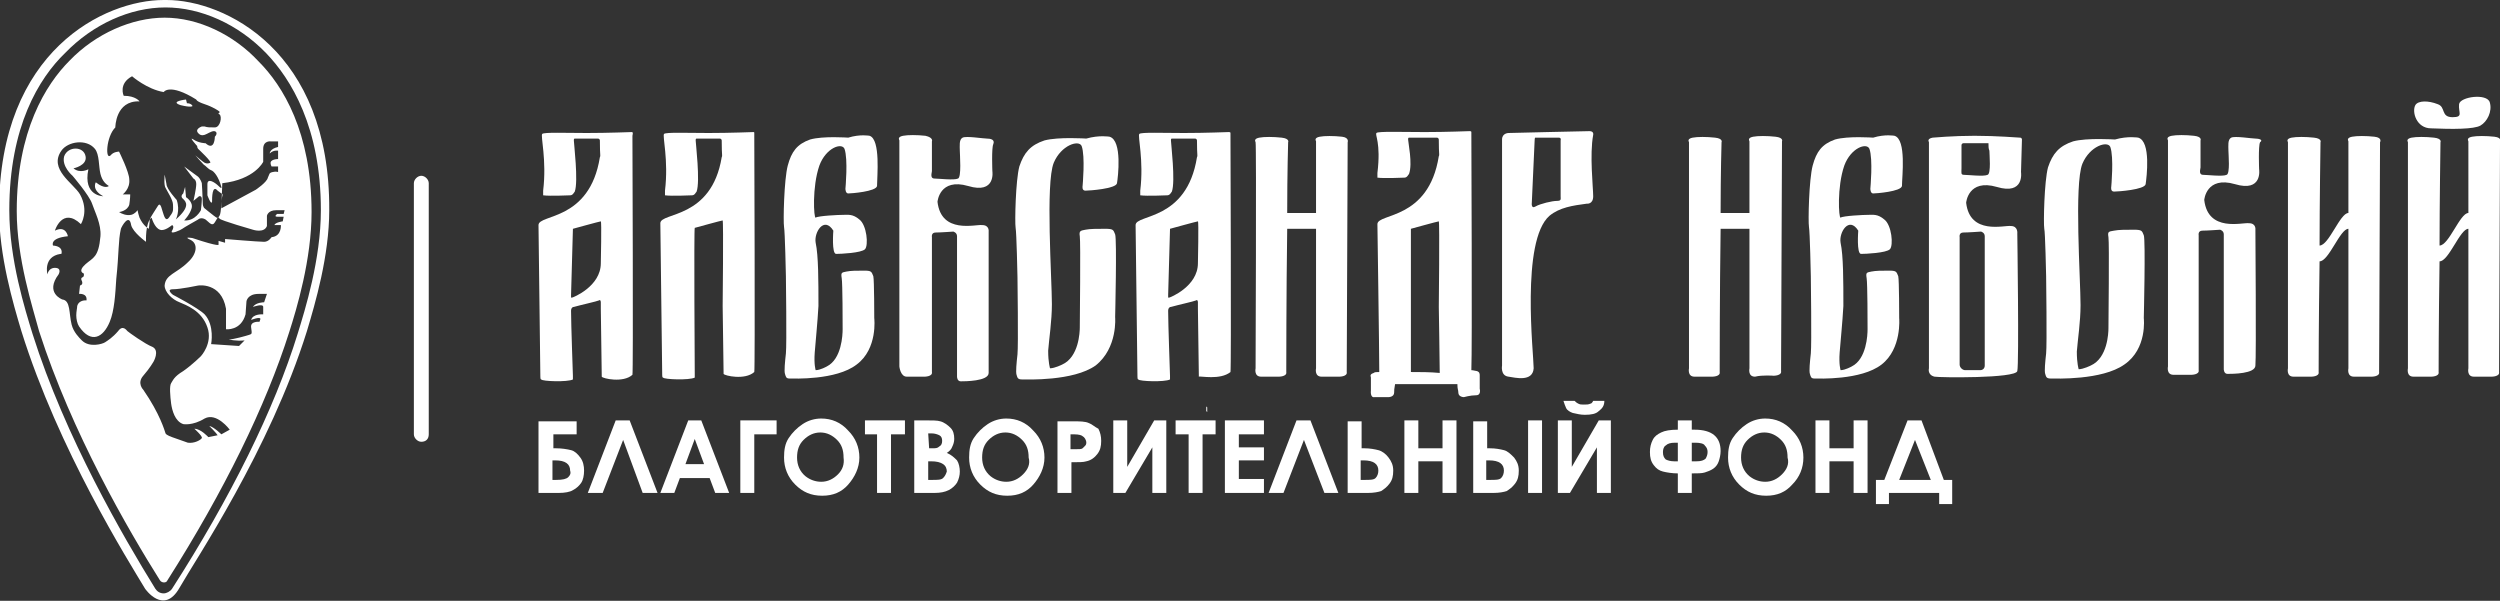 <?xml version="1.0" encoding="UTF-8"?> <!-- Generator: Adobe Illustrator 27.4.1, SVG Export Plug-In . SVG Version: 6.00 Build 0) --> <svg xmlns="http://www.w3.org/2000/svg" xmlns:xlink="http://www.w3.org/1999/xlink" id="_Слой_1" x="0px" y="0px" viewBox="0 0 268.8 64.6" style="enable-background:new 0 0 268.8 64.6;" xml:space="preserve"><rect x="0" y="0" width="268.8" height="64.6" fill="#333333" stroke="none"/> <style type="text/css"> .st0{fill:#FFFFFF;} </style> <g> <g> <path class="st0" d="M19.4,11.3c1.2,0.3,1.3,0.1,1.3,0.1s-0.1-0.3-0.6-0.3L20,10.7C20,10.7,18.2,10.9,19.4,11.3z"></path> <path class="st0" d="M17.9,0h-0.3C11.3,0-0.1,5.4-0.1,22.6c0,4.9,1.5,10,2.4,13c4,12.8,11.5,24.7,13.3,27.7c0,0,2,2.9,3.7-0.1 c1.7-3,9.7-14.8,13.7-27.6c0.9-3,2.4-8.1,2.4-13C35.5,5.4,24.1,0,17.9,0z M23.9,19.7c3.5-0.4,4.4-2.3,4.4-2.3s0-0.5,0-1.4 c0-0.9,0.8-0.8,0.8-0.8h0.8v0.6c-0.9,0.2-0.9,0.7-0.9,0.7c0.4-0.4,0.9-0.3,0.9-0.3v0.9c0,0-0.9,0-0.8,0.5c0,0.1,0.1,0.3,0.1,0.3 h0.7v0.6c0,0-0.2-0.1-0.6,0c-0.4,0.1-0.3,0.2-0.5,0.6c-0.1,0.5-1.3,1.3-1.3,1.3l-3.7,2L23.9,19.7L23.9,19.7z M12.4,13.7 c0,0,0-2.9,2.6-2.8c0,0-0.4-0.6-1.7-0.6c0,0-0.6-1.3,0.9-2.1c0,0,1.6,1.4,3.4,1.7c0,0,0.6-1,3.5,0.8c0,0,0,0.2,0.9,0.5 c0.9,0.3,1.5,0.7,1.6,0.8c0.1,0.2-0.3,0.1,0,0.3c0.3,0.2,0.1,1.4-0.5,1.4s-0.8,0-1.1-0.1l-0.3,0c0,0-0.9,0.3-0.3,0.8 c0.1,0.1,0.3,0.2,0.6,0.1c0.3-0.1,0.7-0.4,1-0.4c0.3,0,0.4,0.3,0.1,0.6c0,0,0,1.6-1,0.7c0,0-0.7,0-1.3-0.4s0.4,0.7,0.4,0.7 s0,0.2,0.1,0.3c0.1,0.1,1.5,1.4,1.3,1.5c-0.2,0.1-0.4,0.1-0.6,0c-0.2-0.1-1-0.8-1-0.8s0.7,0.8,0.9,1c0.2,0.1,0.5,0.5,0.8,0.6 s0.8,0.7,1.1,1.8c0,0,0.1,0.3-0.3-0.1c-0.4-0.4-1.2-0.9-1.2-0.2s0,1.2,0,1.2s0.4,1.1,0.5,0.7c0-0.4,0-1.9,0.6-1.2l0.4,0.3 c0,0,0.2,0,0.1,0.3c-0.1,0.3-0.1,1.8-0.3,2.1c-0.2,0.3-0.2,0.3-0.6,0c-0.4-0.3-1-0.8-1-0.8s-0.2-0.1-0.2-0.6s-0.1-2.1-0.1-2.1 s-0.1-0.4-0.4-0.7c-0.4-0.3-1.5-1.1-1.5-1.1l1,1.3c0,0,0.3,0.1,0.3,0.6c0,0.5-0.3,1.8-0.3,1.8l0.6-0.5c0,0,0.3-0.1,0.3,0.3 c0,0.4-0.1,1.2-0.1,1.2s-0.6,1.2-1.8,1.1c0,0,0.6-0.6,0.8-1.3c0.2-0.7-0.6-1.2-0.6-1.2l-0.1-1.1l-0.2,0.7c0,0-0.4,0.3,0,0.6 c0.3,0.3,0.8,0.8-0.8,2.2c0,0,0.5-0.9,0.1-2.1c0,0-1.1-1.2-1.1-1.7c-0.1-0.5-0.2-1.1-0.2-1s-0.1,1.1,0.1,1.4 c0.2,0.4,0.8,1.3,0.8,1.8s0.1,0.7-0.3,1.2c-0.3,0.5-0.5,0.5-0.7-0.1c-0.2-0.5-0.3-1.4-0.6-1c-0.3,0.5-0.8,1.2-0.9,1.5 c0,0.3-0.1,1-0.1,1s-0.6-0.3-1-1.2c-0.2-0.6-0.2-0.8-0.2-0.8c-0.1,0.1-0.3,0.4-0.7,0.5c-0.5,0.1-1-0.1-1.3-0.3 c0,0,0.9-0.1,1.1-0.8c0.1-0.6,0.1-1.1,0.1-1.1l-0.8,0c0,0,0.8-0.6,0.7-1.6c0-0.8-1.1-3-1.1-3s-0.6,0-0.9,0.4 C11.3,17.3,11.4,14.7,12.4,13.7L12.4,13.7z M28.4,32.5c0,0-0.9,0-1.2,0.5c0,0,1.1-0.4,1.1,0v0.8c0,0-1.1-0.1-1.3,0.6 c0,0,1-0.4,1-0.1l-0.1,0.3c0,0-1-0.1-0.9,0.6c0.1,0.7,0.1,0.7-0.2,0.8s-1.7,0.5-2.2,0.5c0,0,0.8,0.2,1.7,0.1l-0.6,0.6l-3-0.2 c0,0,0.4-2-0.7-3.2c-0.7-0.7-3.4-2.1-3.4-2.1s-0.8-0.6,0-0.6c0.8,0,2.7-0.4,2.7-0.4s2.5-0.4,3,2.5v2.2c0,0,1.6,0.2,2.1-1.6 l0.1-1.4c0,0,0.1-0.8,1.3-0.8h0.9L28.4,32.5L28.4,32.5z M30.5,23h-0.7c0,0-0.4,0.3,0,0.3c0.4,0,0.7,0,0.7,0l-0.1,0.5 c0,0-0.8,0.1-0.9,0.4h0.7c0,0,0.1,1.2-1,1.3c0,0-0.3,0.5-0.8,0.5c-0.6,0-4.2-0.3-4.2-0.3v0.4l-0.7-0.2v0.4c0,0,0.2,0.3-2.8-0.7 c0,0-1.1-0.2-0.2,0.2c0.8,0.4,0.7,1.5-0.3,2.4c-1.2,1.2-2.4,1.3-2.5,2.5c0,0.7,0.8,1.5,1.6,1.8c0.7,0.3,2.4,0.9,3,2.7 c0.6,1.7-0.7,3.1-0.7,3.1s-0.9,0.9-1.9,1.6c-1,0.6-1.1,1-1.3,1.3c-0.2,0.3-0.1,1.4,0,2.2c0.1,0.7,0.4,1.9,1.3,2.2 c0,0,1,0.2,2.3-0.6c1.3-0.7,2.7,1.2,2.7,1.2l-0.9,0.5c0,0-0.8-0.8-1.3-0.9c0,0,0.8,0.8,0.9,1L22.4,47c0,0-0.8-0.9-1.5-0.9 c0,0,0.9,0.8,0.8,1c-0.1,0.2-0.8,0.6-1.5,0.5L18.5,47c0,0-0.6-0.2-0.7-0.4c-0.1-0.3-0.6-2.1-2.4-4.7c0,0-0.7-0.7,0-1.5 c0.7-0.8,1.1-1.5,1.1-1.5s0.7-1.2-0.1-1.6c-0.8-0.3-2.6-1.6-2.7-1.7c-0.1-0.1-0.5-0.7-1,0c-0.6,0.7-1.1,1-1.4,1.2 c-0.3,0.2-1.7,0.6-2.5-0.2c-0.3-0.3-0.9-0.9-1.1-1.7c-0.3-1.2-0.1-2.6-1-2.7c0,0-1.9-0.7-0.4-2.7c0,0,0.4-0.7-0.4-0.7 c-0.7,0-0.8,0.7-0.8,0.7s-0.5-1.9,1.4-2.2l0.1,0c0,0,0.3-0.8-0.9-0.9c0,0-0.4-0.8,1.6-1c0,0-0.2-1.2-1.4-0.6c0,0,0.8-2.6,2.8-0.7 c0,0,0.9-1.4-0.1-3.2c-0.7-1.2-3.4-2.7-2-4.7c0.7-1,2.7-1.3,3.6-0.2c0.5,0.6,0.4,1.9,0.6,2.7c0.2,0.8,0.6,1.1,0.9,1.3 c0,0-0.4,0.4-1.4-0.4c0,0-0.5,0.8,0.8,1.5c0,0-2.2,0-1.6-2.9c0,0-0.9,0.5-1.6-0.1c0,0,1.5-0.3,1.3-1.3c-0.2-1.1-1.9-1.1-2.3,0 c-0.3,1.1,0.9,2.1,0.9,2.1s1.8,2.1,2.1,3c0.3,0.9,1,2.2,0.9,3.5c-0.2,2.3-0.8,2.3-1.6,3c-0.9,0.8-0.2,1-0.2,1s0.1,0.3-0.1,0.4 c-0.3,0.1-0.1,0.4-0.1,0.4s0.2,0.4-0.2,0.5l-0.1,0.9c0,0,0.9-0.1,0.8,0.7c0,0-0.8-0.1-1,0.6c0,0.2-0.1,0.6-0.1,1 c0,0.4,0.1,0.9,0.3,1.2c1.3,1.9,2.6,1.2,3.3-0.5c0.5-1.2,0.6-3,0.7-4.6c0.3-2.8,0.2-4.1,0.5-5.4c0.1-0.3,0.9-1.7,1.1-0.4 c0.2,0.8,1.6,1.8,1.6,1.8s-0.1-2.1,0.6-2.6c0,0,0.3,1.1,0.9,1.3c0.5,0.2,1.3-0.5,1.3-0.5s0.3,0.1,0,0.6c-0.3,0.5,1-0.1,1.1-0.2 c0.1-0.1,1.7-1,1.7-1s0.3-0.3,0.8,0c0.4,0.3,0.7,0.8,1,0.3l0.3-0.5c0,0,0.1-0.1,0.2,0.1c0.1,0.2,3.6,1.2,3.6,1.2s1.2,0.4,1.5-0.4 v-1.1c0,0,0.1-0.6,1-0.6h0.9L30.5,23L30.5,23z M17.6,63.8c-0.4,0-0.7-0.2-0.9-0.5C13.3,57.8,7,47,3.5,35.9C2.7,33.3,1,27.9,1,22.6 C1,13.6,4.2,8.4,7,5.7c3-3.1,7-4.9,10.8-4.9s7.8,1.8,10.8,4.9c2.7,2.8,5.9,8,5.9,16.9c0,5.3-1.7,10.7-2.5,13.3l0,0 c-2.5,8.1-7.2,17.6-13.5,27.4C18.3,63.6,17.9,63.8,17.6,63.8L17.6,63.8z M17.7,1.9c-3.5,0-7.4,1.7-10.2,4.6 c-2.6,2.6-5.7,7.6-5.7,16.2c0,5.1,1.7,10.3,2.4,12.9C7.7,46.5,13.8,57,17.2,62.4c0.2,0.3,0.7,0.3,0.8,0 c6.1-9.6,10.6-18.8,13.1-26.7l0,0c0.8-2.5,2.4-7.8,2.4-12.9c0-8.6-3.1-13.6-5.7-16.2C25.1,3.7,21.3,1.9,17.7,1.9L17.7,1.9z"></path> </g> <path class="st0" d="M45.3,47.5c-0.4,0-0.8-0.4-0.8-0.8v-27c0-0.4,0.4-0.8,0.8-0.8s0.8,0.4,0.8,0.8v27 C46.1,47.2,45.8,47.5,45.3,47.5z"></path> <g> <g> <path class="st0" d="M61.4,48.4c-0.4-0.1-1-0.2-1.6-0.2h-0.3v-1.5H62v-1.4h-4.1V53h2.2c0.6,0,1.2-0.1,1.5-0.3 c0.4-0.2,0.7-0.5,0.9-0.8c0.2-0.3,0.3-0.8,0.3-1.3c0-0.5-0.1-1-0.4-1.4C62.1,48.8,61.8,48.5,61.4,48.4L61.4,48.4z M61.1,51.3 c-0.2,0.2-0.6,0.3-1.3,0.3h-0.4v-2.1h0.3c1.1,0,1.6,0.4,1.6,1.1C61.4,50.9,61.3,51.1,61.1,51.3L61.1,51.3z"></path> <polygon class="st0" points="66.2,45.2 63.2,53 64.8,53 67,47.3 69.1,53 70.7,53 67.7,45.2 "></polygon> <path class="st0" d="M74,45.2L71,53h1.5l0.6-1.6h3.2l0.6,1.6h1.5l-3-7.8H74z M73.7,49.9l1-2.7l1,2.7L73.7,49.9z"></path> <polygon class="st0" points="79.6,53 81.1,53 81.1,46.7 83.5,46.7 83.5,45.2 79.6,45.2 "></polygon> <path class="st0" d="M88.3,45c-0.7,0-1.4,0.2-2,0.6c-0.6,0.4-1.1,0.9-1.5,1.5c-0.4,0.6-0.5,1.3-0.5,2.1c0,1.1,0.4,2.1,1.2,2.9 c0.8,0.8,1.7,1.2,2.9,1.2s2.1-0.4,2.8-1.2s1.2-1.8,1.2-2.9c0-1.1-0.4-2.1-1.2-2.9C90.4,45.4,89.4,45,88.3,45z M90.1,51 c-0.5,0.5-1.1,0.8-1.8,0.8c-0.6,0-1.2-0.2-1.7-0.6c-0.6-0.5-0.9-1.2-0.9-2c0-0.8,0.2-1.4,0.7-1.9c0.5-0.5,1.1-0.8,1.8-0.8 s1.3,0.3,1.8,0.8c0.5,0.5,0.7,1.1,0.7,1.9C90.8,49.9,90.6,50.5,90.1,51L90.1,51z"></path> <polygon class="st0" points="93,46.7 94.3,46.7 94.3,53 95.8,53 95.8,46.7 97.3,46.7 97.3,45.2 93,45.2 "></polygon> <path class="st0" d="M101.8,48.7c0.3-0.2,0.5-0.4,0.6-0.7c0.1-0.2,0.2-0.5,0.2-0.8c0-0.5-0.1-0.9-0.4-1.2 c-0.3-0.3-0.7-0.6-1.1-0.7c-0.3-0.1-0.9-0.1-1.6-0.1h-1.2V53h2.2c0.6,0,1.1-0.1,1.5-0.3s0.7-0.5,0.9-0.8c0.2-0.4,0.3-0.8,0.3-1.2 c0-0.4-0.1-0.9-0.3-1.2C102.6,49.2,102.3,48.9,101.8,48.7L101.8,48.7z M99.8,46.6h0.4c0.3,0,0.6,0.1,0.8,0.2 c0.2,0.1,0.3,0.3,0.3,0.6c0,0.3-0.1,0.5-0.3,0.6c-0.2,0.2-0.4,0.2-0.8,0.2h-0.3L99.8,46.6L99.8,46.6z M101.4,51.4 c-0.2,0.2-0.6,0.2-1.2,0.2h-0.4v-2h0.3c0.6,0,1,0.1,1.3,0.3s0.4,0.5,0.4,0.8C101.7,51,101.6,51.2,101.4,51.4L101.4,51.4z"></path> <path class="st0" d="M108.2,45c-0.7,0-1.4,0.2-2,0.6s-1.1,0.9-1.5,1.5c-0.4,0.6-0.5,1.3-0.5,2.1c0,1.1,0.4,2.1,1.2,2.9 c0.8,0.8,1.7,1.2,2.9,1.2c1.2,0,2.1-0.4,2.8-1.2s1.2-1.8,1.2-2.9c0-1.1-0.4-2.1-1.2-2.9C110.3,45.4,109.3,45,108.2,45z M110,51 c-0.5,0.5-1.1,0.8-1.8,0.8c-0.6,0-1.2-0.2-1.7-0.6c-0.6-0.5-0.9-1.2-0.9-2c0-0.8,0.2-1.4,0.7-1.9c0.5-0.5,1.1-0.8,1.8-0.8 c0.7,0,1.3,0.3,1.8,0.8c0.5,0.5,0.7,1.1,0.7,1.9C110.8,49.9,110.5,50.5,110,51L110,51z"></path> <path class="st0" d="M117.1,45.5c-0.4-0.2-1-0.2-1.8-0.2h-1.6V53h1.5v-3.3c0.8,0,1.3,0,1.6-0.1c0.5-0.1,0.9-0.4,1.2-0.8 c0.3-0.4,0.4-0.8,0.4-1.4c0-0.5-0.1-0.9-0.3-1.3C117.7,45.9,117.4,45.6,117.1,45.5z M116.7,47.9c-0.1,0.1-0.2,0.2-0.3,0.3 c-0.1,0.1-0.4,0.1-0.8,0.1h-0.5v-1.6h0.4c0.5,0,0.8,0.1,0.9,0.2c0.2,0.1,0.4,0.4,0.4,0.7C116.8,47.6,116.8,47.8,116.7,47.9 L116.7,47.9z"></path> <polygon class="st0" points="121.2,50.2 121.2,45.2 119.7,45.2 119.7,53 121,53 123.9,48.1 123.9,53 125.4,53 125.4,45.2 124.1,45.2 "></polygon> <polygon class="st0" points="126.4,46.7 127.8,46.7 127.8,53 129.3,53 129.3,46.7 130.7,46.7 130.7,45.2 126.4,45.2 "></polygon> <polygon class="st0" points="131.7,53 135.9,53 135.9,51.5 133.2,51.5 133.2,49.5 135.9,49.5 135.9,48.1 133.2,48.1 133.2,46.7 135.9,46.7 135.9,45.2 131.7,45.2 "></polygon> <polygon class="st0" points="139.4,45.2 136.4,53 138,53 140.2,47.3 142.4,53 143.9,53 140.9,45.2 "></polygon> <path class="st0" d="M148.2,48.4c-0.4-0.1-0.9-0.2-1.5-0.2h-0.3v-2.9h-1.5V53h2.2c0.6,0,1.1-0.1,1.4-0.2c0.3-0.2,0.6-0.4,0.9-0.8 s0.4-0.8,0.4-1.4c0-0.6-0.2-1-0.5-1.4C149,48.8,148.6,48.5,148.2,48.4L148.2,48.4z M147.9,51.4c-0.2,0.2-0.6,0.2-1.2,0.2h-0.4 v-2.1h0.3c1.1,0,1.6,0.4,1.6,1.1C148.2,50.9,148.1,51.2,147.9,51.4L147.9,51.4z"></path> <polygon class="st0" points="155.1,48.2 152.5,48.2 152.5,45.2 151,45.2 151,53 152.5,53 152.5,49.6 155.1,49.6 155.1,53 156.6,53 156.6,45.2 155.1,45.2 "></polygon> <path class="st0" d="M161.7,48.4c-0.4-0.1-0.9-0.2-1.5-0.2h-0.3v-2.9h-1.5V53h2.2c0.6,0,1.1-0.1,1.4-0.2c0.3-0.2,0.6-0.4,0.9-0.8 c0.3-0.4,0.4-0.8,0.4-1.4c0-0.6-0.2-1-0.5-1.4C162.4,48.8,162.1,48.5,161.7,48.4L161.7,48.4z M161.4,51.4 c-0.2,0.2-0.6,0.2-1.2,0.2h-0.4v-2.1h0.3c1.1,0,1.6,0.4,1.6,1.1C161.7,50.9,161.6,51.2,161.4,51.4L161.4,51.4z"></path> <rect x="164.3" y="45.2" class="st0" width="1.5" height="7.8"></rect> <path class="st0" d="M170.4,44.6c0.7,0,1.2-0.1,1.5-0.4c0.4-0.3,0.6-0.6,0.6-1.1h-1.2c-0.1,0.2-0.2,0.3-0.3,0.3 c-0.2,0.1-0.4,0.1-0.7,0.1s-0.4,0-0.6-0.1c-0.2-0.1-0.3-0.2-0.4-0.3h-1.2c0.1,0.3,0.2,0.6,0.3,0.8s0.4,0.4,0.7,0.5 C169.6,44.5,169.9,44.6,170.4,44.6L170.4,44.6z"></path> <polygon class="st0" points="169,50.2 169,45.2 167.5,45.2 167.5,53 168.8,53 171.7,48.1 171.7,53 173.2,53 173.2,45.2 171.9,45.2 "></polygon> <path class="st0" d="M182.2,46.2h-0.3v-1h-1.5v1c-0.8,0-1.4,0.1-1.8,0.3s-0.7,0.4-0.9,0.8s-0.3,0.8-0.3,1.3c0,0.6,0.1,1,0.4,1.4 c0.3,0.4,0.6,0.6,1,0.7c0.4,0.1,1,0.2,1.6,0.2V53h1.5v-2.1c0.6,0,1.1,0,1.4-0.1c0.3-0.1,0.6-0.2,0.9-0.4c0.3-0.2,0.5-0.5,0.6-0.8 c0.1-0.3,0.2-0.7,0.2-1.1C185,47,184.1,46.2,182.2,46.2L182.2,46.2z M180.4,49.6H180c-0.4,0-0.7-0.1-0.9-0.2 c-0.2-0.2-0.3-0.4-0.3-0.8c0-0.3,0.1-0.6,0.3-0.7c0.2-0.2,0.5-0.3,1-0.3h0.3L180.4,49.6L180.4,49.6z M183.4,49.3 c-0.2,0.2-0.5,0.3-1,0.3h-0.5v-2h0.4c0.5,0,0.9,0.1,1,0.3c0.2,0.2,0.3,0.4,0.3,0.7C183.6,48.9,183.5,49.1,183.4,49.3L183.4,49.3z "></path> <path class="st0" d="M189.8,45c-0.7,0-1.4,0.2-2,0.6c-0.6,0.4-1.1,0.9-1.5,1.5c-0.4,0.6-0.5,1.3-0.5,2.1c0,1.1,0.4,2.1,1.2,2.9 c0.8,0.8,1.7,1.2,2.9,1.2s2.1-0.4,2.8-1.2c0.8-0.8,1.2-1.8,1.2-2.9c0-1.1-0.4-2.1-1.2-2.9C191.9,45.4,190.9,45,189.8,45L189.8,45 z M191.6,51c-0.5,0.5-1.1,0.8-1.8,0.8c-0.6,0-1.2-0.2-1.7-0.6c-0.6-0.5-0.9-1.2-0.9-2c0-0.8,0.2-1.4,0.7-1.9 c0.5-0.5,1.1-0.8,1.8-0.8s1.3,0.3,1.8,0.8c0.5,0.5,0.7,1.1,0.7,1.9C192.4,49.9,192.1,50.5,191.6,51L191.6,51z"></path> <polygon class="st0" points="199.3,48.2 196.7,48.2 196.7,45.2 195.2,45.2 195.2,53 196.7,53 196.7,49.6 199.3,49.6 199.3,53 200.8,53 200.8,45.2 199.3,45.2 "></polygon> <path class="st0" d="M206.6,45.2h-1.5l-2.5,6.4h-0.9v2.6h1.4V53h5.4v1.2h1.4v-2.6h-0.9L206.6,45.2L206.6,45.2z M204.2,51.6 l1.7-4.3l1.7,4.3H204.2z"></path> </g> <path class="st0" d="M67.9,14.2c-0.1,0-2.5,0.1-4.8,0.1c-2.3,0-4.6-0.1-4.8,0.1c-0.2,0.2,0.5,2.8,0.1,6.1l0,0.5 c0.7,0.1,2.8,0,2.9,0c0.3,0,0.4-0.3,0.5-0.4c0.4-1.1-0.1-5.2-0.1-5.5c0-0.1,0-0.2,0.1-0.2c0.2,0,2.5,0,2.5,0 c0.1,0,0.2,0.1,0.2,0.2c0,1.8,0.1,1.6,0,1.8c-1.1,6.9-6.6,6.1-6.6,7.3c0,0.2,0.2,16.2,0.2,16.3c0,0.1,0,0.3,0.1,0.3 c0.1,0.2,2.8,0.3,3.4,0l0-0.4l0,0c0-0.1-0.2-5.6-0.2-7c0-0.2,0.1-0.4,0.3-0.4c0.7-0.2,2.5-0.6,2.7-0.7c0.1-0.1,0.2,0,0.2,0.2v0.7 c0,0,0.1,7.2,0.1,7.2c0,0,0,0,0,0.1c0.1,0.2,2.3,0.7,3.3-0.2c0.1-0.1,0-25.6,0-25.7C68.1,14.2,68,14.2,67.9,14.2L67.9,14.2z M64.6,28.3c0,2.5-3,3.7-3.1,3.7h-0.1c0-0.1,0-0.2,0-0.3c0,0,0.2-7,0.2-7.1c0,0,2.9-0.8,3-0.8C64.7,23.8,64.6,28.1,64.6,28.3z"></path> <path class="st0" d="M132.3,40c0.1-0.1,0-25.6,0-25.7c0-0.1-0.1-0.1-0.2-0.1c-0.1,0-2.5,0.1-4.8,0.1c-2.3,0-4.6-0.1-4.8,0.1 c-0.2,0.2,0.5,2.8,0.1,6.1l0,0.5c0.7,0.1,2.8,0,2.9,0c0.3,0,0.4-0.3,0.5-0.4c0.4-1.1-0.1-5.2-0.1-5.5c0-0.1,0-0.2,0.1-0.2 c0.2,0,2.5,0,2.5,0c0.1,0,0.2,0.1,0.2,0.2c0,1.8,0.1,1.6,0,1.8c-1.1,6.9-6.6,6.1-6.6,7.3c0,0.2,0.2,16.2,0.2,16.3 c0,0.1,0,0.3,0.1,0.3c0.1,0.2,2.8,0.3,3.4,0l0-0.4l0,0c0-0.1-0.2-5.6-0.2-7c0-0.2,0.1-0.4,0.3-0.4c0.7-0.2,2.5-0.6,2.7-0.7 c0.1-0.1,0.2,0,0.2,0.2v0.7c0,0,0.1,7.2,0.1,7.2c0,0,0,0,0,0.1C129,40.4,131.2,40.9,132.3,40L132.3,40z M128.8,28.3 c0,2.5-3,3.7-3.1,3.7h-0.1c0-0.1,0-0.2,0-0.3c0,0,0.2-7,0.2-7.1c0,0,2.9-0.8,3-0.8C128.9,23.8,128.8,28.1,128.8,28.3z"></path> <path class="st0" d="M81,14.2c-0.1,0-2.5,0.1-4.8,0.1c-2.3,0-4.6-0.1-4.8,0.1c-0.2,0.2,0.5,2.8,0.1,6.1l0,0.5c0.7,0.1,2.8,0,2.9,0 c0.3,0,0.4-0.3,0.5-0.4c0.4-1.1-0.1-5.2-0.1-5.5c0-0.1,0-0.2,0.1-0.2c0.2,0,2.5,0,2.5,0c0.1,0,0.2,0.1,0.2,0.2 c0,1.8,0.1,1.6,0,1.8C76.5,23.6,71,22.8,71,24c0,0.2,0.2,16.2,0.2,16.3c0,0.1,0,0.3,0.1,0.3c0.1,0.2,2.8,0.3,3.4,0l0-0.4l0,0 c0-0.1-0.1-15.5,0-15.7c0,0,2.9-0.8,3-0.8c0.1,0.1,0,9.2,0,9.2s0.1,7.2,0.1,7.2c0,0,0,0,0,0.1c0.1,0.2,2.3,0.7,3.3-0.2 c0.1-0.1,0-25.6,0-25.7C81.1,14.2,81.1,14.2,81,14.2L81,14.2z"></path> <path class="st0" d="M93.5,14.6c0,0-1-0.2-2.3,0.2c0,0-2.7-0.2-4.1,0.2c-1.4,0.5-2,1.3-2.4,2.8c-0.4,1.5-0.5,6-0.4,6.6 c0.1,0.5,0.2,5.2,0.2,5.3c0,0.1,0.1,7.4,0,8.3c-0.1,0.9-0.2,1.9-0.1,2.2c0.1,0.3,0.1,0.5,0.5,0.5s5,0.2,7.2-1.5 c2.3-1.7,1.9-5,1.9-5s0-4.1-0.1-4.5c-0.2-0.5-0.2-0.6-1-0.6c-0.8,0-1.4,0-1.9,0.1c-0.5,0.1-0.6,0.1-0.5,0.7 c0.1,0.6,0.1,4.9,0.1,5.5s-0.1,3.2-1.7,4c0,0-0.7,0.4-1.2,0.4c0,0-0.2-0.6-0.1-1.9c0.1-1.3,0.3-3.2,0.4-5c0-2.7,0-5.4-0.3-6.8 c-0.2-1.1,0.9-2.9,1.9-1.3c0,0-0.2,2.5,0.3,2.5c0.5,0,2.7-0.1,3.1-0.5s0.2-2.6-0.6-3.2c-0.7-0.6-1.2-0.5-1.7-0.5 c-0.5,0-2.7,0.1-3,0.3c-0.2,0.1-0.4-3.3,0.4-5.6c0.7-1.9,2.4-2.5,2.7-1.8c0.4,1.1,0.1,4.3,0.1,4.3s0,0.5,0.3,0.5 c0.3,0,3-0.2,3.1-0.8C94.3,19,94.7,15,93.5,14.6L93.5,14.6z"></path> <path class="st0" d="M97.5,40.5c0.7,0,1.9,0,1.9,0s0.9,0,0.8-0.5c0-0.5,0-14.5,0-14.5s-0.1-0.5,0.4-0.5c0.5,0,1.9-0.1,1.9-0.1 s0.4,0.1,0.4,0.5v15.1c0,0,0,0.5,0.4,0.5s3,0,3-0.9s0-15.2,0-15.2s0.1-0.7-0.7-0.7c-0.7-0.1-4.4,1-4.8-2.5c0,0,0.2-2.6,3.3-1.7 c3,0.9,2.6-1.6,2.6-1.6s-0.1-2.5,0.1-2.9c0.2-0.5-0.3-0.6-0.7-0.6c-0.4,0-2.2-0.3-2.6-0.1s-0.3,0.9-0.3,1.4c0,0.4,0.2,2.9-0.2,3 c-0.4,0.2-2.1,0-2.5,0s-0.4-0.3-0.3-0.8v-3.2c0,0,0.2-0.4-0.7-0.6c-0.9-0.1-1.9-0.1-2.4,0c-0.5,0.1-0.5,0.3-0.4,0.5 c0,0.3,0,24.3,0,24.3S96.8,40.5,97.5,40.5L97.5,40.5z"></path> <path class="st0" d="M119.9,34.1c0,0,0.2-8.4,0-8.9s-0.2-0.6-1.1-0.6c-0.9,0-1.6,0-2.1,0.1s-0.7,0.1-0.6,0.7s0,9.3,0,9.8 c0,0.5-0.1,3.2-1.9,4c0,0-0.8,0.4-1.3,0.4c0,0-0.2-0.6-0.2-1.9c0.1-1.3,0.4-3.2,0.4-5c0-2.7-0.7-13,0.2-15.2 c0.8-1.9,2.7-2.5,3-1.8c0.4,1.1,0.1,4.3,0.1,4.3s-0.1,0.5,0.3,0.5s3.3-0.2,3.4-0.8s0.6-4.6-0.8-5c0,0-1.1-0.2-2.5,0.2 c0,0-3-0.2-4.5,0.2c-1.5,0.5-2.2,1.3-2.7,2.8c-0.4,1.5-0.5,6-0.4,6.6c0.1,0.5,0.2,5.2,0.2,5.3c0,0.1,0.1,7.4,0,8.3 c-0.1,0.9-0.2,1.9-0.1,2.2c0.1,0.3,0.1,0.5,0.6,0.5s5.5,0.2,7.9-1.5C120.2,37.4,119.9,34.1,119.9,34.1L119.9,34.1z"></path> <path class="st0" d="M144.3,14.7c-0.9-0.1-1.9-0.1-2.4,0c-0.5,0.1-0.5,0.3-0.4,0.5c0,0.1,0,3.5,0,7.7c-0.9,0-2.1,0-3.1,0 c0-4.3,0.1-7.6,0.1-7.6s0.2-0.4-0.7-0.5c-0.9-0.1-1.9-0.1-2.4,0c-0.5,0.1-0.5,0.3-0.4,0.5s0,24.3,0,24.3s-0.2,0.9,0.6,0.9 c0.7,0,1.9,0,1.9,0s0.9,0,0.8-0.5c0-0.3,0-8.5,0.1-15.4c1,0,2.2,0,3.1,0c0,6.9,0,15,0,15s-0.2,0.9,0.6,0.9c0.7,0,1.9,0,1.9,0 s0.9,0,0.8-0.5c0-0.5,0.1-24.7,0.1-24.7S145.1,14.8,144.3,14.7L144.3,14.7z"></path> <polygon class="st0" points="129.8,44.3 129.8,43.8 129.7,43.7 129.7,44.2 "></polygon> <path class="st0" d="M158.7,42.5c0.6,0,0.4-0.7,0.4-0.7s0-1.2,0-1.4c0-0.2,0-0.4-0.3-0.5c-0.1,0-0.4-0.1-0.6-0.1 c0.1-2,0-25.4,0-25.6c0-0.1-0.1-0.1-0.2-0.1c-0.1,0-2.5,0.1-4.8,0.1c-2.3,0-5.1-0.1-5.2,0.1c-0.2,0.2,0.5,1,0.1,4.3l0,0.5 c0.7,0.1,2.8,0,2.9,0c0.3,0,0.4-0.3,0.5-0.4c0.4-1.1-0.1-3.4-0.1-3.7c0-0.1,0-0.2,0.1-0.2c0.2,0,3,0,3,0c0.1,0,0.2,0.1,0.2,0.2 c0,1.8,0.1,1.6,0,1.8c-1.1,6.9-6.6,6.1-6.6,7.3c0,0.2,0.2,13.6,0.2,15.9c-0.3,0-0.5,0-0.6,0.1c-0.3,0.1-0.4,0.2-0.3,0.5 c0,0.2,0,1.4,0,1.4s-0.1,0.8,0.4,0.7c0.6,0,1.5,0,1.5,0s0.6,0,0.6-0.5c0-0.3,0-0.3,0.1-0.9c0.8,0,6.5,0,6.7,0 c0,0.6,0.1,0.6,0.1,0.9c0,0.5,0.6,0.5,0.6,0.5S158.1,42.5,158.7,42.5L158.7,42.5z M151.7,40c0-2,0-15.3,0-15.4c0,0,2.9-0.8,3-0.8 c0.1,0.1,0,9.2,0,9.2s0.1,6,0.1,7.1C153.8,40,152.6,40,151.7,40z"></path> <path class="st0" d="M164.9,39.6c0-1.5-1.4-13.7,1.7-16.4c1.1-0.9,2.5-1.1,4-1.3c0,0,0.7,0.1,0.7-0.8c0-0.9-0.4-4.5,0-6.6 c0,0,0.1-0.4-0.4-0.4s-8.7,0.2-8.7,0.2s-0.7,0-0.7,0.7c0,0.7,0,24.3,0,24.3s-0.2,1.1,0.7,1.2C162.9,40.6,164.8,41.1,164.9,39.6 L164.9,39.6z M164.7,21.8l0.3-6.6c0-0.5,0.1-0.4,0.1-0.4s2.2,0,2.5,0c0.3,0,0.2,0.3,0.2,0.3s0,5.7,0,6c0,0.3,0.1,0.5-0.4,0.5 c-0.5,0-1.8,0.3-2.3,0.6C164.6,22.5,164.7,21.8,164.7,21.8L164.7,21.8z"></path> <path class="st0" d="M203.7,14.6c0,0-1-0.2-2.3,0.2c0,0-2.7-0.2-4.1,0.2c-1.4,0.5-2,1.3-2.4,2.8c-0.4,1.5-0.5,6-0.4,6.6 c0.1,0.5,0.2,5.2,0.2,5.3c0,0.1,0.1,7.4,0,8.3c-0.1,0.9-0.2,1.9-0.1,2.2c0.1,0.3,0.1,0.5,0.5,0.5s5,0.2,7.2-1.5s1.9-5,1.9-5 s0-4.1-0.1-4.5c-0.2-0.5-0.2-0.6-1-0.6c-0.8,0-1.4,0-1.9,0.1c-0.5,0.1-0.6,0.1-0.5,0.7c0.1,0.6,0.1,4.9,0.1,5.5s-0.1,3.2-1.7,4 c0,0-0.7,0.4-1.2,0.4c0,0-0.2-0.6-0.1-1.9c0.1-1.3,0.3-3.2,0.4-5c0-2.7,0-5.4-0.3-6.8c-0.2-1.1,0.9-2.9,1.9-1.3 c0,0-0.2,2.5,0.3,2.5c0.5,0,2.7-0.1,3.1-0.5c0.4-0.4,0.2-2.6-0.6-3.2c-0.7-0.6-1.2-0.5-1.7-0.5c-0.5,0-2.7,0.1-3,0.3 c-0.2,0.1-0.4-3.3,0.4-5.6c0.7-1.9,2.4-2.5,2.7-1.8c0.4,1.1,0.1,4.3,0.1,4.3s0,0.5,0.3,0.5s3-0.2,3.1-0.8 C204.5,19,205,15,203.7,14.6L203.7,14.6z"></path> <path class="st0" d="M242.5,14.9c-0.4,0-2.2-0.3-2.6-0.1s-0.3,0.9-0.3,1.4c0,0.4,0.2,2.5-0.2,2.6c-0.4,0.2-2.1,0-2.5,0 s-0.4-0.3-0.3-0.8v-2.9c0,0,0.2-0.4-0.7-0.5c-0.9-0.1-1.9-0.1-2.4,0c-0.5,0.1-0.5,0.3-0.4,0.5c0-0.1,0-0.1,0,24.3 c0,0-0.2,0.9,0.6,0.9c0.7,0,1.9,0,1.9,0s0.9,0,0.8-0.5c0-0.5,0-14.5,0-14.5s-0.1-0.5,0.4-0.5c0.5,0,1.9-0.1,1.9-0.1 s0.4,0.1,0.4,0.5v14.5c0,0,0,0.5,0.4,0.5c0.5,0,3,0,3-0.9c0.1-0.9,0-14.6,0-14.6s0.1-0.7-0.7-0.7c-0.7-0.1-4.4,1-4.8-2.5 c0,0,0.2-2.6,3.3-1.7c3,0.9,2.6-1.6,2.6-1.6s-0.1-2.5,0.1-2.9C243.4,15,242.8,14.9,242.5,14.9L242.5,14.9z"></path> <path class="st0" d="M220,29.7c0,0.1,0.1,7.4,0,8.3c-0.1,0.9-0.2,1.9-0.1,2.2s0.1,0.5,0.6,0.5c0.5,0,5.5,0.2,7.9-1.5 c2.5-1.7,2.1-5,2.1-5s0.2-8.4,0-8.9s-0.2-0.6-1.1-0.6c-0.9,0-1.6,0-2.1,0.1c-0.6,0.1-0.7,0.1-0.6,0.7c0.1,0.6,0,9.3,0,9.8 c0,0.5-0.1,3.2-1.9,4c0,0-0.8,0.4-1.3,0.4c0,0-0.2-0.6-0.2-1.9c0.1-1.3,0.4-3.2,0.4-5c0-2.7-0.7-13,0.2-15.2 c0.8-1.9,2.7-2.5,3-1.8c0.4,1.1,0.1,4.3,0.1,4.3s-0.1,0.5,0.3,0.5s3.3-0.2,3.4-0.8c0.1-0.7,0.6-4.6-0.8-5c0,0-1.1-0.2-2.5,0.2 c0,0-3-0.2-4.5,0.2c-1.5,0.5-2.2,1.3-2.7,2.8c-0.4,1.5-0.5,6-0.4,6.6C219.9,24.9,220,29.6,220,29.7L220,29.7z"></path> <path class="st0" d="M190.7,40.4c0,0,0.9,0,0.8-0.5c0-0.5,0.1-24.7,0.1-24.7s0.2-0.4-0.7-0.5c-0.9-0.1-1.9-0.1-2.4,0 s-0.5,0.3-0.4,0.5c0,0.1,0,3.5,0,7.7c-0.9,0-2.1,0-3.1,0c0-4.3,0.1-7.6,0.1-7.6s0.2-0.4-0.7-0.5c-0.9-0.1-1.9-0.1-2.4,0 s-0.5,0.3-0.4,0.5c0,0.3,0,24.3,0,24.3s-0.2,0.9,0.6,0.9c0.7,0,1.9,0,1.9,0s0.9,0,0.8-0.5c0-0.3,0-8.5,0.1-15.4c1,0,2.2,0,3.1,0 c0,6.9,0,15,0,15s-0.2,0.9,0.6,0.9C189.5,40.3,190.7,40.4,190.7,40.4L190.7,40.4z"></path> <path class="st0" d="M255.3,14.7c-0.9-0.1-1.9-0.1-2.4,0c-0.5,0.1-0.5,0.3-0.4,0.5c0,0.1,0,3.5,0,7.7c-0.9,0-2.1,3.5-3.1,3.5 c0-4.3,0.1-11.1,0.1-11.1s0.2-0.4-0.7-0.5c-0.9-0.1-1.9-0.1-2.4,0c-0.5,0.1-0.5,0.3-0.4,0.5c0,0.3,0,24.3,0,24.3s-0.2,0.9,0.6,0.9 c0.7,0,1.9,0,1.9,0s0.9,0,0.8-0.5c0-0.3,0-5,0.1-11.9c1,0,2.2-3.5,3.1-3.5c0,6.9,0,15,0,15s-0.2,0.9,0.6,0.9c0.7,0,1.9,0,1.9,0 s0.9,0,0.8-0.5c0-0.5,0.1-24.7,0.1-24.7S256.2,14.8,255.3,14.7L255.3,14.7z"></path> <path class="st0" d="M268.2,14.7c-0.9-0.1-1.9-0.1-2.4,0c-0.5,0.1-0.5,0.3-0.4,0.5c0,0.1,0,3.5,0,7.7c-0.9,0-2.1,3.5-3.1,3.5 c0-4.3,0.1-11.1,0.1-11.1s0.2-0.4-0.7-0.5c-0.9-0.1-1.9-0.1-2.4,0c-0.5,0.1-0.5,0.3-0.4,0.5c0,0.3,0,24.3,0,24.3s-0.2,0.9,0.6,0.9 c0.7,0,1.9,0,1.9,0s0.9,0,0.8-0.5c0-0.3,0-5,0.1-11.9c1,0,2.2-3.5,3.1-3.5c0,6.9,0,15,0,15s-0.2,0.9,0.6,0.9c0.7,0,1.9,0,1.9,0 s0.9,0,0.8-0.5c0-0.5,0.1-24.7,0.1-24.7S269.1,14.8,268.2,14.7L268.2,14.7z"></path> <path class="st0" d="M216.2,24.3c-0.7-0.1-4.4,1-4.8-2.5c0,0,0.2-2.6,3.3-1.7c3,0.9,2.6-1.6,2.6-1.6l0.1-3.5c0,0,0-0.2-0.2-0.2 c-0.1,0-2.5-0.2-4.9-0.2c-2.3,0-4.5,0.2-4.5,0.2c-0.5,0.1-0.5,0.3-0.4,0.5c0-0.1,0-0.1,0,24.3c0,0-0.2,0.7,0.6,0.9 c0.5,0.1,8.7,0.2,8.9-0.6c0.2-0.8,0-14.8,0-14.8S217,24.3,216.2,24.3L216.2,24.3z M210.9,18.1v-2.5c0-0.1,0.1-0.2,0.2-0.2 c0.8,0,1.8,0,2.7,0c0,0.3,0,0.6,0.1,0.8c0,0.4,0.2,2.5-0.2,2.6c-0.4,0.2-2.1,0-2.5,0S210.9,18.6,210.9,18.1L210.9,18.1z M213.4,39.3c0,0.3-0.2,0.5-0.5,0.5c-0.5,0-1.1,0-1.6,0c-0.3,0-0.6-0.3-0.6-0.6c0-3,0-13.7,0-13.7s-0.1-0.5,0.4-0.5 c0.5,0,1.9-0.1,1.9-0.1s0.4,0.1,0.4,0.5V39.3L213.4,39.3z"></path> <path class="st0" d="M261.4,13.8c2.3,0.1,4.6,0.1,5.3-0.3c0.7-0.4,1.3-1.5,1-2.5c-0.3-1-3.2-0.6-3.3,0.2c-0.1,0.9,0.5,1.4-0.7,1.4 c-1.3,0-0.7-1.1-1.6-1.4c-1-0.4-2.1-0.4-2.4,0.1C259.3,12,259.8,13.8,261.4,13.8L261.4,13.8z"></path> </g> </g> </svg> 